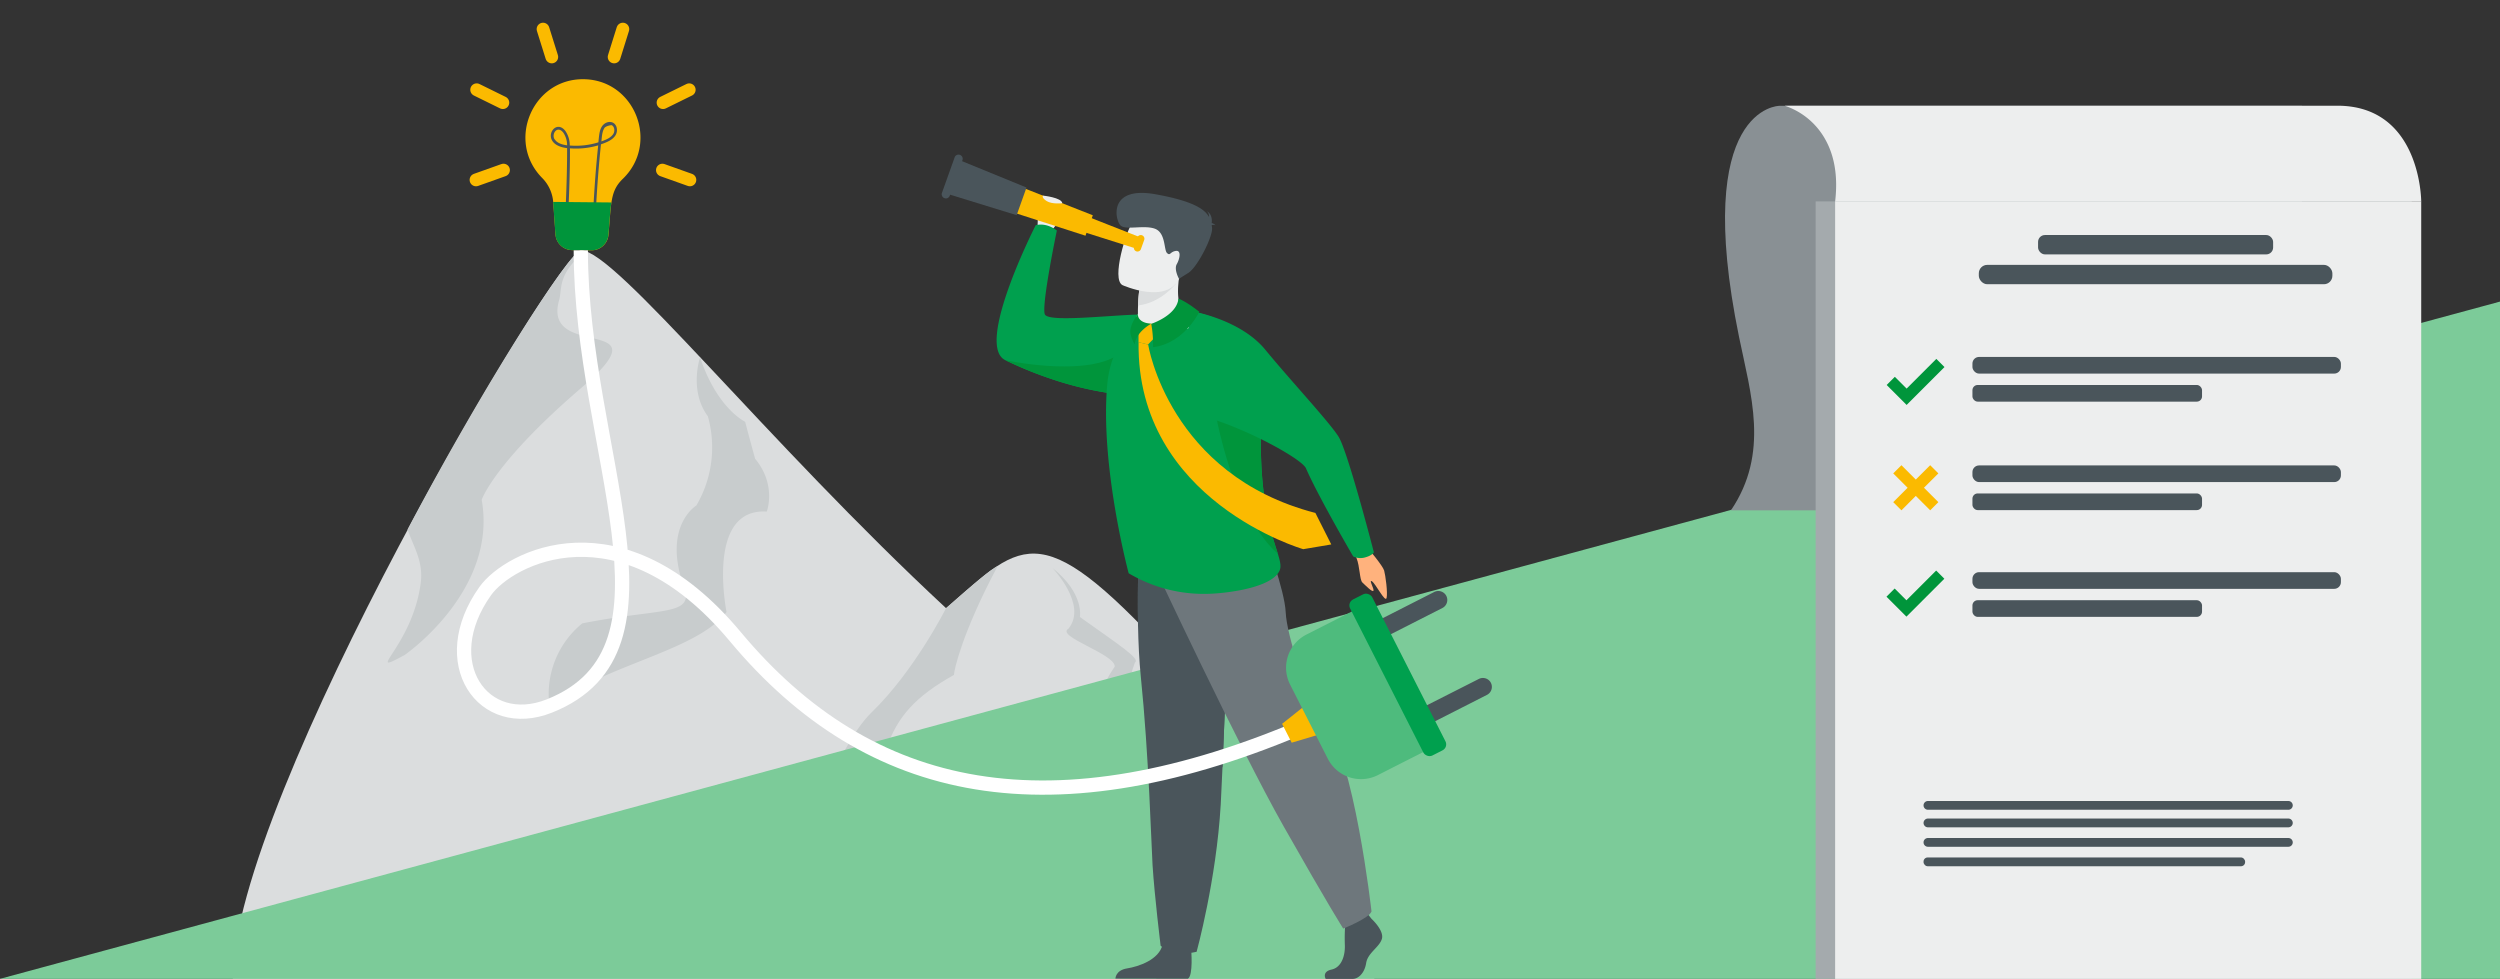 <svg id="Layer_1" data-name="Layer 1" xmlns="http://www.w3.org/2000/svg" viewBox="0 0 945 370"><rect x="0" y="0" width="945" height="370" fill="#333333" stroke="none"/><defs><style>.cls-1{fill:#dbddde;}.cls-2{fill:#c8cccd;}.cls-3{fill:#fbba00;}.cls-4{fill:#4a555b;}.cls-5{fill:#00953b;}.cls-14,.cls-6{fill:none;}.cls-6{stroke:#fbba00;stroke-linecap:round;stroke-linejoin:round;stroke-width:4.83px;}.cls-7{fill:#7ccb99;}.cls-8{fill:#899094;}.cls-9{fill:#a4aaad;}.cls-10{fill:#edeeee;}.cls-11{fill:#00a04e;}.cls-12{fill:#ffb27d;}.cls-13{fill:#6e777c;}.cls-14{stroke:#fff;stroke-miterlimit:10;stroke-width:5.39px;}.cls-15{fill:#4ebb7d;}</style></defs><path class="cls-1" d="M519.53,370s-11.68-49.42-73-117.31c-53.06-58.7-59-49-88.89-22.78-67.91-63-125-135.29-138-135.29C211.21,94.62,88,301.63,88,370Z"/><path class="cls-2" d="M408.2,233.23C423.31,244,431.14,249,429,250.44c-5.2,13.29-.46,25.59,3.05,27.06,8.63,6.4-7.4,16.61-16.51,25.77,7.24-16.42,13.19-17.9,3.05-25.77C409,268.65,421.37,252,421.37,252c.3-4.77-22.57-11.45-17.49-14.36,7.37-9.06-6.1-23-6.1-23C410,224.38,408.2,233.23,408.2,233.23Z"/><path class="cls-2" d="M278,345.88s11.9,2,20.61,0c0,0,3.75-7.26,7.34-9.36.64-.49,11.45,1,41.61-4.22,0,0-16.66-37.33-12.5-49.39s11-19.67,25.54-27.8c0-1.73,3.12-16,16.45-41,0,0-1,.06-5.72,4s-6.52,5.42-13.69,11.71c0,0-11.86,23.68-28.21,39.49C314.83,283.47,304.91,323.74,278,345.88Z"/><path class="cls-2" d="M285.42,173.38c8.26,10,4.42,20,4.42,20-23.17-1.48-15.21,37.94-15.21,37.94-11.2,14.69-44.43,19.46-66.93,35.52a34.42,34.42,0,0,1,12.39-31.2c32.09-6.35,43.75-2.18,37.67-16.07-6.6-21.27,5.46-28.49,5.46-28.49a43.33,43.33,0,0,0,4.34-33.75c-7.2-9.7-2.94-22.27-2.94-22.27,6.48,19.46,17.05,24.37,17.05,24.37C282.87,164.06,285.42,173.38,285.42,173.38Z"/><path class="cls-2" d="M219.66,146.68c-33,28.36-37.58,42.25-37.58,42.25,6.13,34.4-29.15,58.68-29.15,58.68-16.1,8.68,3.07-3.15,6.14-27.51,1-8.25-3.13-14.08-5-20,30-56.82,61.59-105.43,65.51-105.43a5.14,5.14,0,0,1,1.5.26c-10.77,9.21-8.36,14.18-9.82,18.84C205.09,136.71,252.64,118.31,219.66,146.68Z"/><path class="cls-3" d="M220.58,29.94c-19.4-.19-29.32,23.57-15.59,37.38a14.57,14.57,0,0,1,4.14,9.3l.84,12a6.37,6.37,0,0,0,6.28,5.92l7.35.07a6.37,6.37,0,0,0,6.4-5.79c1.09-12.06.62-16.58,5.41-21.2C249.41,54.1,240,30.14,220.58,29.94Z"/><path class="cls-4" d="M213.7,80.58c.56-10.39.71-21.44.66-24.59-10.91-1.3-4.81-12-.63-6.46A9.54,9.54,0,0,1,215.37,55a28.47,28.47,0,0,0,10.82-1.2c.27-2.54.35-4.49,1.34-6,1.48-2.24,4.67-2.36,5.51.22a3.83,3.83,0,0,1-.31,3c-1.07,1.88-3.49,2.83-5.57,3.53-.85,8.19-1.48,16.49-1.9,24.69l-1,0c.41-8.07,1-16.23,1.86-24.29a29.62,29.62,0,0,1-10.68,1.12c.06,4-.14,14.79-.66,24.55Zm-4-27.89c.78,1.2,2.31,1.94,4.67,2.24a8.42,8.42,0,0,0-1.43-4.77C210.65,47.19,208.34,50.67,209.65,52.69Zm18.75-4.24c-.83,1.24-.91,3-1.12,5,1.7-.61,3.68-1.4,4.55-2.91.6-1,.42-2.73-.68-3.23C231,47.29,229,47.57,228.4,48.45Z"/><path class="cls-5" d="M209.1,76.32l0,.3.84,12a6.37,6.37,0,0,0,6.28,5.92l7.35.07a6.37,6.37,0,0,0,6.4-5.79c.48-5.36.66-9.23,1.13-12.29Z"/><line class="cls-6" x1="205.27" y1="11" x2="208.57" y2="21.53"/><line class="cls-6" x1="180.18" y1="33.93" x2="190.08" y2="38.8"/><line class="cls-6" x1="179.93" y1="68" x2="190.32" y2="64.3"/><line class="cls-6" x1="235.44" y1="11" x2="232.14" y2="21.53"/><line class="cls-6" x1="260.53" y1="33.93" x2="250.63" y2="38.8"/><line class="cls-6" x1="260.78" y1="68" x2="250.39" y2="64.3"/><polygon class="cls-7" points="0 370 945 370 945 114 0 370"/><path class="cls-8" d="M672.63,40s-33.16,0-15.28,87.33c4.45,21.76,11.61,43.88-3.05,65.57H870.13V40Z"/><rect class="cls-9" x="686.31" y="76.14" width="225.33" height="293.86"/><rect class="cls-10" x="693.68" y="76.14" width="221.54" height="293.86"/><path class="cls-10" d="M915.22,76.17H693.68c1.22-10.33-.62-17.82-3.58-23.21a27.44,27.44,0,0,0-15.48-13H883.56C915.22,40,915.22,76.17,915.22,76.17Z"/><rect class="cls-4" x="770.39" y="88.84" width="88.85" height="7.32" rx="2.6"/><rect class="cls-4" x="747.99" y="100.12" width="133.65" height="7.32" rx="3.19"/><path class="cls-4" d="M865,306.09H728.76a1.66,1.66,0,0,1-1.66-1.65h0a1.66,1.66,0,0,1,1.66-1.66H865a1.66,1.66,0,0,1,1.66,1.66h0A1.66,1.66,0,0,1,865,306.09Z"/><path class="cls-4" d="M865,312.73H728.76a1.67,1.67,0,0,1-1.66-1.66h0a1.67,1.67,0,0,1,1.66-1.66H865a1.67,1.67,0,0,1,1.66,1.66h0A1.67,1.67,0,0,1,865,312.73Z"/><path class="cls-4" d="M865,320.08H728.76a1.66,1.66,0,0,1-1.66-1.66h0a1.66,1.66,0,0,1,1.66-1.65H865a1.66,1.66,0,0,1,1.66,1.65h0A1.66,1.66,0,0,1,865,320.08Z"/><rect class="cls-4" x="727.1" y="324.12" width="121.55" height="3.32" rx="1.55"/><rect class="cls-4" x="745.58" y="134.92" width="139.28" height="6.3" rx="2.51"/><rect class="cls-4" x="745.58" y="145.52" width="86.79" height="6.3" rx="1.98"/><polygon class="cls-5" points="731.93 135.66 720.7 146.89 716.25 142.44 713.16 145.53 720.7 153.07 735.02 138.75 731.93 135.66"/><rect class="cls-4" x="745.58" y="216.28" width="139.28" height="6.3" rx="2.51"/><rect class="cls-4" x="745.58" y="226.88" width="86.79" height="6.3" rx="1.98"/><polygon class="cls-5" points="731.87 215.67 720.63 226.91 716.18 222.46 713.09 225.55 720.63 233.09 734.96 218.76 731.87 215.67"/><rect class="cls-4" x="745.58" y="175.93" width="139.28" height="6.3" rx="2.51"/><rect class="cls-4" x="745.58" y="186.52" width="86.79" height="6.3" rx="1.98"/><polygon class="cls-3" points="727.26 184.37 732.7 178.94 729.61 175.85 724.17 181.28 718.74 175.85 715.64 178.94 721.08 184.37 715.64 189.81 718.74 192.9 724.17 187.46 729.61 192.9 732.7 189.81 727.26 184.37"/><path class="cls-10" d="M397.43,87.12S404,80.53,400,77.71s-6.35-1.9-7.05-.18-.78,9.27-.78,9.27Z"/><path class="cls-11" d="M380,136.14a148.5,148.5,0,0,0,21.42,8.39,127,127,0,0,0,17.16,3.95c1.38.22,2.71.4,4,.56,13.53,1.64,21.67.14,21.67.14s-1.44-30.29-11.44-30.33c-11.41,0-36.78,3.27-37.89-.09-1.24-3.78,4.57-31.62,4.57-31.62-4.25-3.28-8-2-8-2S368.36,130.51,380,136.14Z"/><path class="cls-5" d="M380,136.14a148.5,148.5,0,0,0,21.42,8.39,127,127,0,0,0,17.16,3.95c5.64-8.68,10.49-17.8,2.85-13.62C407.94,142.25,380,136.14,380,136.14Z"/><path class="cls-4" d="M450.26,358.8s.87,10.12-1.27,11.17l-27.36-.05s0-3.16,4.39-3.86,12.12-3.28,13.43-9S450.26,358.8,450.26,358.8Z"/><path class="cls-4" d="M430.17,236.36c.13,6.62.45,13.44,1.07,19.57,3,29.1,4,64.26,4.42,71,.74,11.77,3.06,30.56,3.06,30.56s4.61,4.38,13.6,2.29c0,0,7.45-27.07,9.11-55.58,0-.47.05-.94.07-1.41.2-3.77.4-8.08.6-12.73C463.47,259,465,212.74,465,212.74l-34.34-8.07S429.83,219.87,430.17,236.36Z"/><path class="cls-4" d="M430.17,236.36c8.7,15,25.29,42.68,31.93,53.74C463.47,259,465,212.74,465,212.74l-34.34-8.07S429.83,219.87,430.17,236.36Z"/><path class="cls-12" d="M517.12,207.28s5.59,6.57,6.09,8.39,1.4,8.39.92,10.36-4.19-5.5-5.54-6.3,1,3,.55,3.6-3.13-2.2-4.17-3.16-.94-6.11-2.19-9.16S517.12,207.28,517.12,207.28Z"/><path class="cls-4" d="M518.43,347.31s4.87,4.44,3.92,7.6-5.34,5.26-5.94,9.12-3,6-5.1,6h-10.2s-1.57-2.72,2.23-3.54,5.23-5.35,5-9.56a74.37,74.37,0,0,1,.35-9.83l8.08-1.87Z"/><path class="cls-13" d="M436,213.44s32.15,68.79,49.26,99S507.74,351,507.74,351s9.8-3.86,10.69-6.49c0,0-6.54-58.27-18-72.47-6.47-8-14.07-32.11-14.43-40.53S478.13,203,478.13,203Z"/><path class="cls-11" d="M426.63,216.69a55.78,55.78,0,0,0,30.88,7.75c7.94-.35,23.69-2.6,26.23-8.91.6-1.49.16-3.37-.73-6.26-2.33-7.5-7.74-21.8-6.11-53.49a51.49,51.49,0,0,0-.21-8.32c-1.7-15.61-10.65-24.86-19.3-27.88-21.09-7.37-28.12,2.84-28.12,2.84s-9.32,7.39-10.72,22.8C415.74,176.05,426.63,216.69,426.63,216.69Z"/><path class="cls-10" d="M450.79,123.85s-11,2.79-20.52-1.88c0,0-1.83-1.11-.14-3.14,0-2.07,0-1.87.06-3.38a49.65,49.65,0,0,1,.41-5.42l7.53-4.24,8.08-3.8a35.15,35.15,0,0,0-.78,5.22C444.26,119.14,450.79,123.85,450.79,123.85Z"/><path class="cls-1" d="M444.55,107.18s-5.64,7.33-14.36,8.27c.11-3.48.57-7,.57-7l7.37-2.64Z"/><path class="cls-10" d="M424.3,107.78s17,7.63,21.55-2.85,9.83-16.54-.81-21.85-14.52-2.22-16.91.9S420,105.53,424.3,107.78Z"/><path class="cls-4" d="M458,85.14c.21-.15.62-.2,1.46,0a3.48,3.48,0,0,0-1.43-.85c.13-1.19.06-3.39-1.79-4.41A2.55,2.55,0,0,1,457,82c-1.67-3-6.12-6-20-8.53-18.31-3.35-15.45,9.7-13.5,11.69s8.8-.22,13,1.28,3.39,8,4.63,9.2,1.07-.42,3.29-.79,1.54,3,.4,5,.83,5.53.83,5.53l3.55-2.23c3.54-2.24,9.48-14.12,8.94-17.14C458.11,85.68,458.07,85.41,458,85.14Z"/><polygon class="cls-3" points="401.09 84.99 429.71 94.05 431.23 89.79 403.3 78.8 401.09 84.99"/><polygon class="cls-3" points="379.21 79.07 410.31 89.1 413.08 81.37 382.67 69.4 379.21 79.07"/><polygon class="cls-4" points="357.96 73.23 384.29 81.34 388.02 70.89 362.52 60.46 357.96 73.23"/><path class="cls-4" d="M357,74.9h0a1.55,1.55,0,0,1-.94-2l4.8-13.42a1.53,1.53,0,0,1,2-.93h0a1.55,1.55,0,0,1,.94,2L359,74A1.54,1.54,0,0,1,357,74.9Z"/><path class="cls-3" d="M429.51,95h0a1.37,1.37,0,0,0,1.75-.83l1.25-3.48a1.37,1.37,0,0,0-.83-1.75h0a1.35,1.35,0,0,0-1.75.83l-1.25,3.48A1.38,1.38,0,0,0,429.51,95Z"/><path class="cls-5" d="M483,209.27c-2.33-7.5-7.74-21.8-6.11-53.49a51.49,51.49,0,0,0-.21-8.32h0c-6.94-.6-17.55,6.91-17.55,6.91S465.67,194.2,483,209.27Z"/><path class="cls-11" d="M451.21,117.81s17.8,3.06,27.08,14.39S502.5,159.51,506,165.11s13.33,43.67,13.33,43.67-.64,1.22-3.35,1.93a6.33,6.33,0,0,1-4.46-.37s-13-22.22-17.87-33.32c-2-4.61-37.14-22.88-50.34-21C438.15,156.78,451.21,117.81,451.21,117.81Z"/><path class="cls-10" d="M401.55,76.83s-3.85.45-5.88-.81-1.47-2.08-1.47-2.08S401.37,74.66,401.55,76.83Z"/><path class="cls-3" d="M434,130.23s7.8,49.3,63.22,63.66l6,11.91-10.6,1.79s-63.09-18.27-62.24-78.24Z"/><polygon class="cls-3" points="435.16 122.36 437.71 122.61 437.71 126.31 433.94 130.23 430.36 129.35 430.36 124.22 432.94 122.36 435.16 122.36"/><path class="cls-5" d="M445.45,112.86s2.84,1,7.88,5c0,0-5.63,11.95-17.51,13.38a40,40,0,0,0-.66-8.83S444.83,119.29,445.45,112.86Z"/><path class="cls-5" d="M435.16,122.36s-5.8,3.07-6.23,7.87c0,0-2.15-3.5-1.57-5.94a12.28,12.28,0,0,1,2.77-5.46S429.79,122,435.16,122.36Z"/><path class="cls-14" d="M219.54,94.62c0,75.78,42.06,150.8-11.84,172.23-25.08,10-43.58-16.36-24.26-43.45,8.88-12.46,51.1-34.79,94.51,17.26,50.76,60.86,119.9,75,217.21,32.87"/><polygon class="cls-3" points="500.07 277.21 488.26 280.74 484.63 273.61 494.32 265.9 500.07 277.21"/><path class="cls-4" d="M562,262.7l-21.3,10.83-3.08-6.06L559,256.64a3.4,3.4,0,0,1,4.57,1.49h0A3.39,3.39,0,0,1,562,262.7Z"/><path class="cls-15" d="M517.66,227.75l-23.84,12.12a14.06,14.06,0,0,0-6.16,18.9l14.24,28A14.07,14.07,0,0,0,520.81,293l23.84-12.12Z"/><path class="cls-4" d="M545.22,229.83l-21.3,10.83-3.08-6.06,21.3-10.83a3.4,3.4,0,0,1,4.57,1.49h0A3.4,3.4,0,0,1,545.22,229.83Z"/><rect class="cls-11" x="523.68" y="222" width="9.37" height="66.17" rx="2.53" transform="translate(-58.23 267.19) rotate(-26.95)"/></svg>